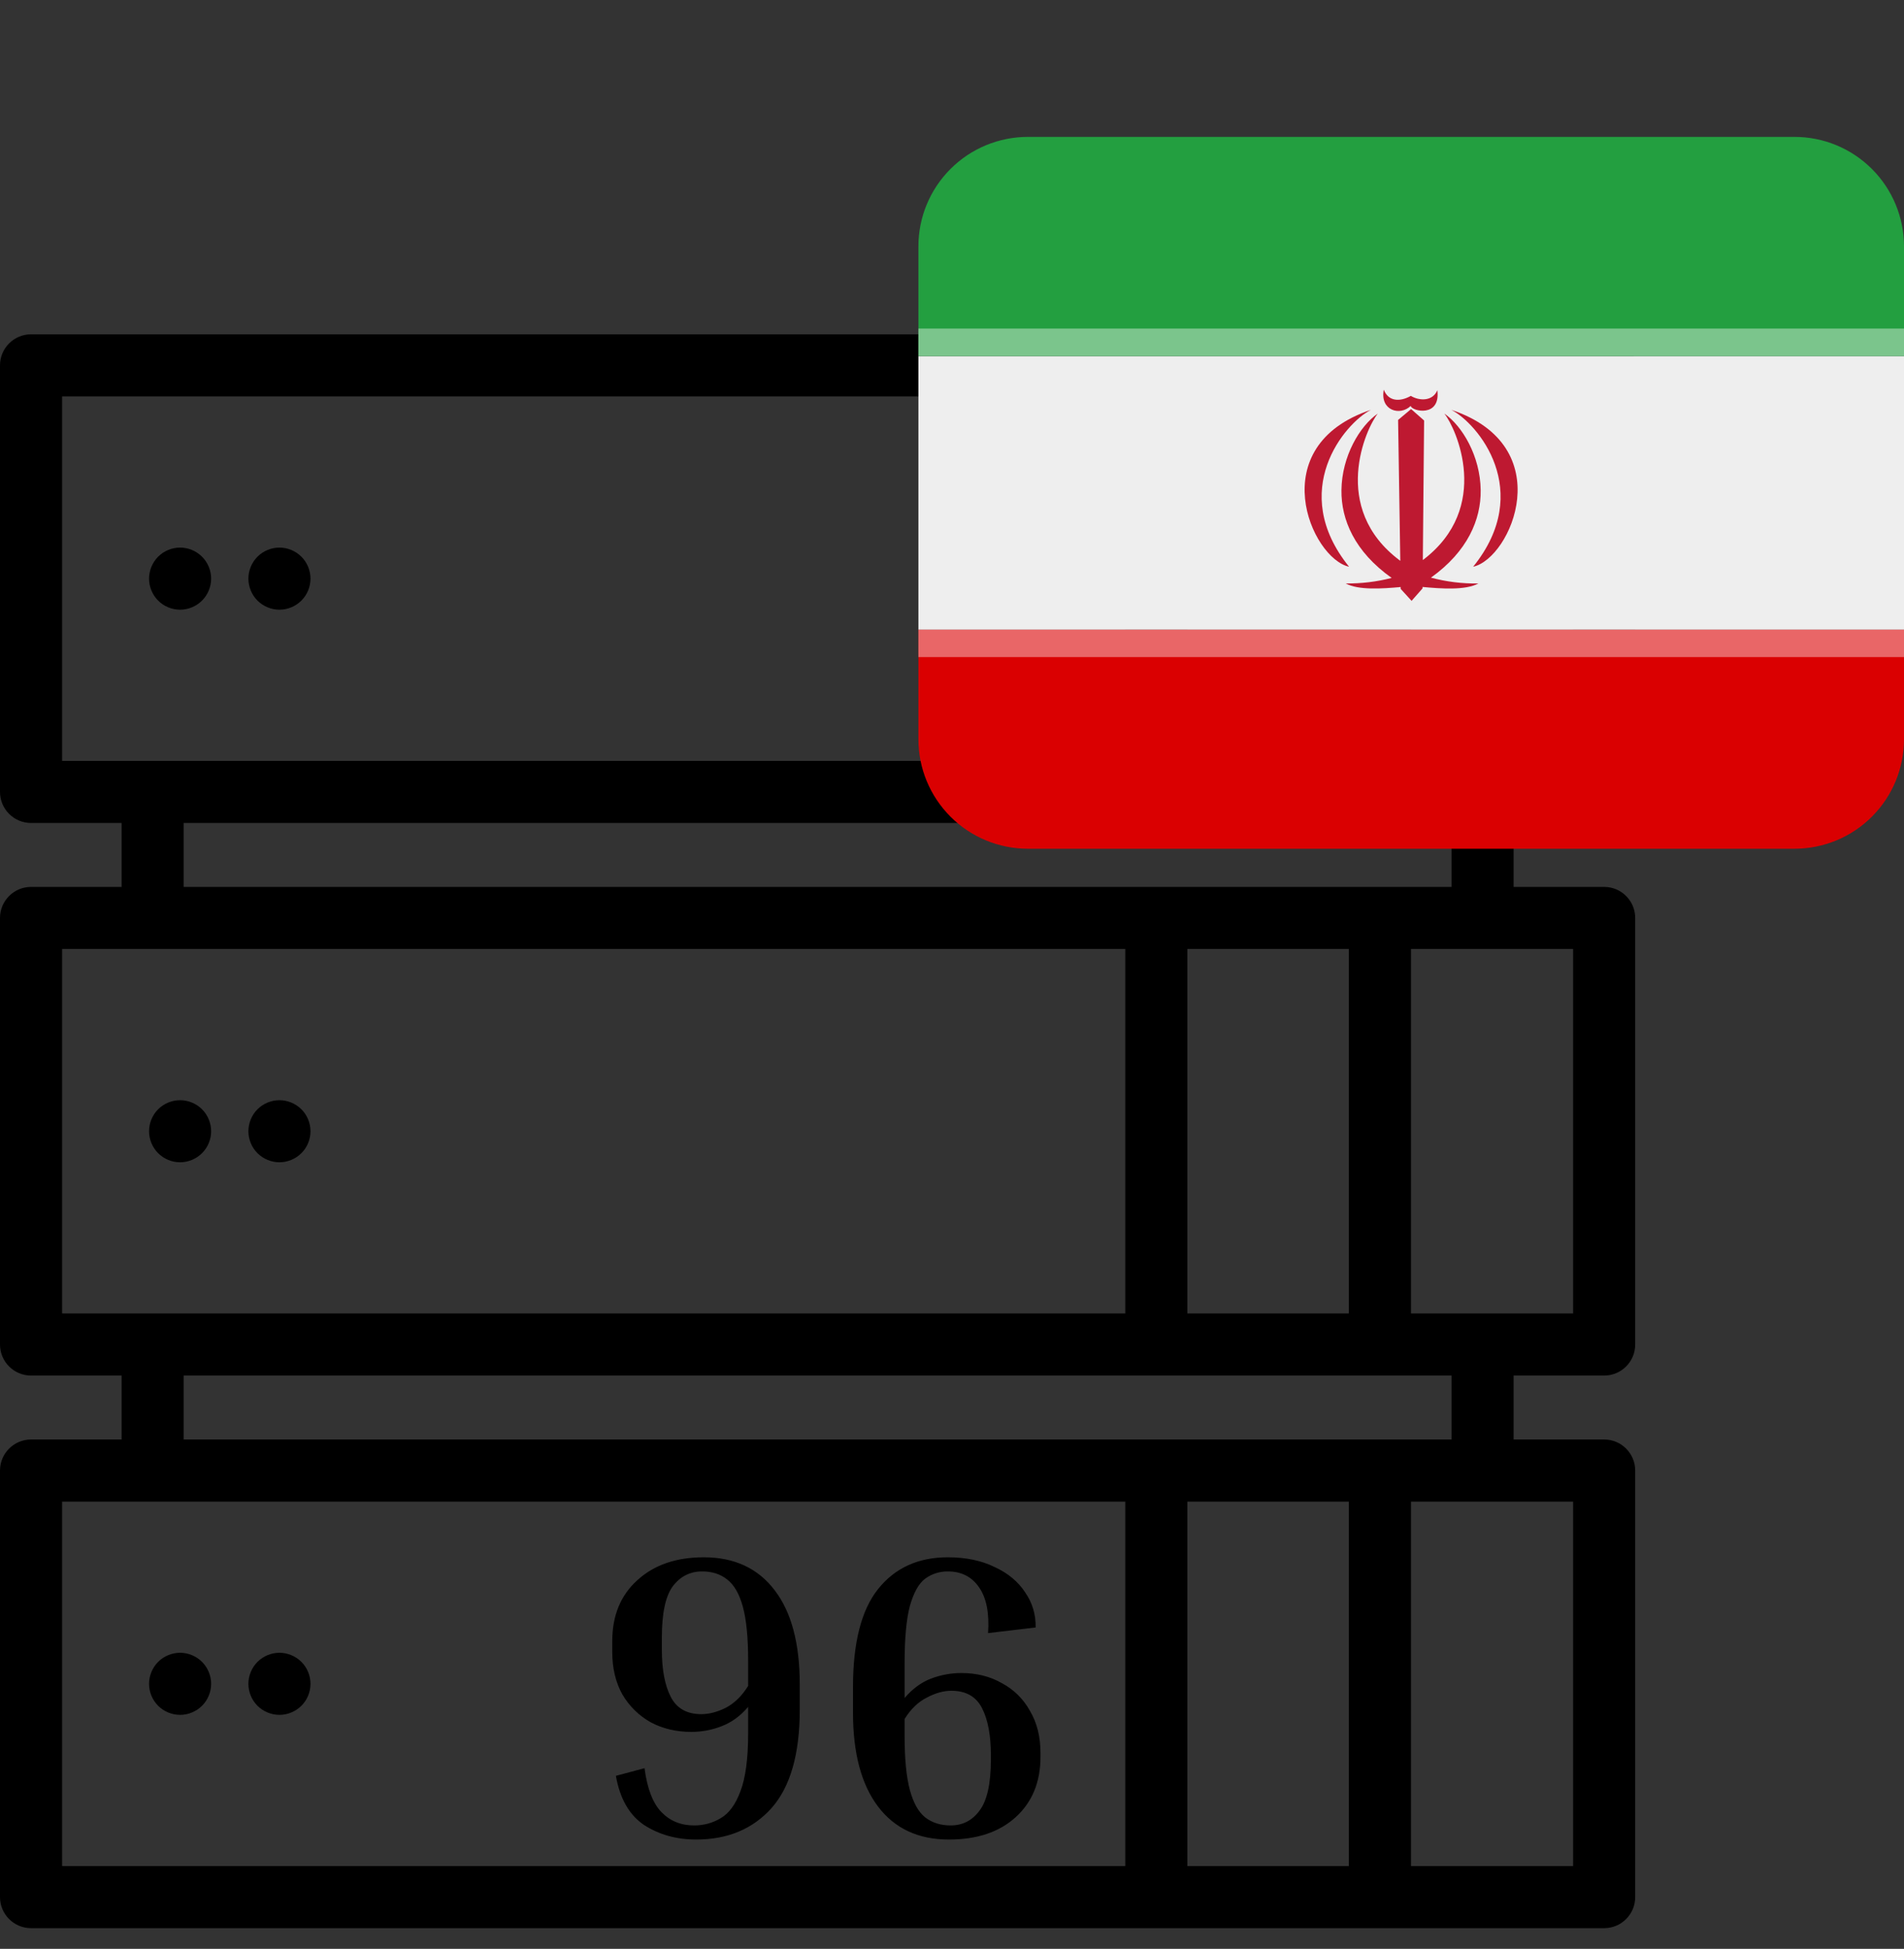 <svg width="85" height="87" viewBox="0 0 85 87" fill="none" xmlns="http://www.w3.org/2000/svg">
<rect x="0" y="0" width="85" height="87" fill="#333333" stroke="none"/>
<g clip-path="url(#clip0_178_186)">
<path d="M8.04 24.445C7.674 24.445 7.317 24.593 7.059 24.852C6.802 25.109 6.654 25.467 6.654 25.831C6.654 26.195 6.802 26.554 7.059 26.811C7.317 27.07 7.674 27.218 8.04 27.218C8.404 27.218 8.761 27.07 9.019 26.811C9.278 26.554 9.426 26.195 9.426 25.831C9.426 25.467 9.278 25.109 9.019 24.852C8.761 24.593 8.404 24.445 8.04 24.445Z" fill="black"/>
<path d="M13.455 24.852C13.196 24.593 12.839 24.445 12.475 24.445C12.11 24.445 11.753 24.593 11.494 24.852C11.237 25.109 11.089 25.467 11.089 25.831C11.089 26.195 11.237 26.554 11.494 26.811C11.753 27.07 12.11 27.218 12.475 27.218C12.839 27.218 13.196 27.07 13.455 26.811C13.714 26.554 13.861 26.195 13.861 25.831C13.861 25.467 13.714 25.109 13.455 24.852Z" fill="black"/>
<path d="M8.04 49.114C7.674 49.114 7.317 49.262 7.059 49.52C6.802 49.777 6.654 50.136 6.654 50.5C6.654 50.864 6.802 51.222 7.059 51.479C7.317 51.738 7.674 51.886 8.04 51.886C8.404 51.886 8.761 51.738 9.019 51.479C9.278 51.222 9.426 50.864 9.426 50.5C9.426 50.136 9.278 49.777 9.019 49.52C8.761 49.262 8.404 49.114 8.04 49.114Z" fill="black"/>
<path d="M13.455 49.52C13.196 49.262 12.839 49.114 12.475 49.114C12.11 49.114 11.753 49.262 11.494 49.52C11.237 49.777 11.089 50.136 11.089 50.5C11.089 50.866 11.237 51.222 11.494 51.479C11.753 51.738 12.11 51.886 12.475 51.886C12.839 51.886 13.196 51.738 13.455 51.479C13.714 51.222 13.861 50.866 13.861 50.5C13.861 50.136 13.714 49.777 13.455 49.52Z" fill="black"/>
<path d="M8.04 73.782C7.674 73.782 7.317 73.93 7.059 74.189C6.802 74.446 6.654 74.804 6.654 75.168C6.654 75.534 6.802 75.891 7.059 76.148C7.317 76.406 7.674 76.554 8.04 76.554C8.404 76.554 8.761 76.406 9.019 76.148C9.278 75.891 9.426 75.532 9.426 75.168C9.426 74.804 9.278 74.448 9.019 74.189C8.761 73.93 8.404 73.782 8.04 73.782Z" fill="black"/>
<path d="M13.455 74.189C13.196 73.93 12.839 73.782 12.475 73.782C12.11 73.782 11.753 73.93 11.494 74.189C11.237 74.448 11.089 74.804 11.089 75.168C11.089 75.532 11.237 75.891 11.494 76.148C11.753 76.406 12.11 76.554 12.475 76.554C12.839 76.554 13.196 76.406 13.455 76.148C13.714 75.891 13.861 75.534 13.861 75.168C13.861 74.804 13.714 74.446 13.455 74.189Z" fill="black"/>
<path d="M71.614 36.739C72.38 36.739 73 36.118 73 35.353V16.31C73 15.545 72.38 14.924 71.614 14.924H1.386C0.621 14.924 0 15.545 0 16.31V35.353C0 36.118 0.621 36.739 1.386 36.739H5.428V39.593H1.386C0.621 39.593 0 40.213 0 40.979V60.021C0 60.787 0.621 61.407 1.386 61.407H5.428V64.261H1.386C0.621 64.261 0 64.882 0 65.647V84.69C0 85.455 0.621 86.076 1.386 86.076H71.614C72.38 86.076 73 85.455 73 84.69V65.647C73 64.882 72.38 64.261 71.614 64.261H67.572V61.407H71.614C72.38 61.407 73 60.787 73 60.021V40.979C73 40.213 72.38 39.593 71.614 39.593H67.572V36.739H71.614ZM70.228 33.967H62.99V17.696H70.228V33.967ZM53.008 33.967V17.696H60.217V33.967H53.008ZM2.772 17.696H50.236V33.967H2.772V17.696ZM2.772 42.365H50.236V58.635H2.772V42.365ZM53.008 58.635V42.365H60.217V58.635H53.008ZM2.772 67.034H50.236V83.304H2.772V67.034ZM60.217 67.034V83.304H53.008V67.034H60.217ZM70.228 83.304H62.99V67.034H70.228V83.304ZM64.8 64.261H8.2V61.407H64.8V64.261ZM70.228 58.635H62.99V42.365H70.228V58.635ZM64.8 39.593H8.2V36.739H64.8V39.593Z" fill="black"/>
<path d="M35.703 76.324C35.703 78.304 35.283 79.768 34.443 80.716C33.603 81.652 32.481 82.12 31.077 82.12C30.201 82.12 29.427 81.904 28.755 81.472C28.095 81.028 27.675 80.296 27.495 79.276L28.773 78.934C28.893 79.846 29.145 80.5 29.529 80.896C29.913 81.292 30.399 81.49 30.987 81.49C31.419 81.49 31.815 81.382 32.175 81.166C32.547 80.95 32.841 80.548 33.057 79.96C33.285 79.36 33.399 78.502 33.399 77.386V76.198C33.051 76.606 32.655 76.894 32.211 77.062C31.779 77.23 31.329 77.314 30.861 77.314C30.189 77.314 29.583 77.17 29.043 76.882C28.515 76.582 28.095 76.168 27.783 75.64C27.483 75.1 27.333 74.47 27.333 73.75V73.264C27.333 72.124 27.705 71.218 28.449 70.546C29.193 69.862 30.183 69.52 31.419 69.52C32.787 69.52 33.843 70.012 34.587 70.996C35.331 71.968 35.703 73.366 35.703 75.19V76.324ZM29.547 73.642C29.547 74.53 29.679 75.232 29.943 75.748C30.207 76.264 30.663 76.522 31.311 76.522C31.659 76.522 32.025 76.426 32.409 76.234C32.793 76.03 33.123 75.706 33.399 75.262V74.128C33.399 73.108 33.321 72.31 33.165 71.734C33.009 71.158 32.775 70.75 32.463 70.51C32.163 70.27 31.791 70.15 31.347 70.15C30.807 70.15 30.369 70.372 30.033 70.816C29.709 71.26 29.547 72.022 29.547 73.102V73.642ZM46.45 78.43C46.45 79.558 46.078 80.458 45.334 81.13C44.602 81.79 43.612 82.12 42.364 82.12C40.996 82.12 39.94 81.628 39.196 80.644C38.452 79.66 38.08 78.262 38.08 76.45V75.316C38.08 73.336 38.452 71.878 39.196 70.942C39.952 69.994 40.99 69.52 42.31 69.52C43.114 69.52 43.81 69.664 44.398 69.952C44.998 70.228 45.454 70.606 45.766 71.086C46.09 71.554 46.246 72.076 46.234 72.652L44.11 72.904C44.17 72.016 44.038 71.338 43.714 70.87C43.39 70.39 42.922 70.15 42.31 70.15C41.938 70.15 41.602 70.258 41.302 70.474C41.014 70.69 40.786 71.098 40.618 71.698C40.462 72.286 40.384 73.138 40.384 74.254V75.802C40.732 75.394 41.122 75.106 41.554 74.938C41.998 74.77 42.454 74.686 42.922 74.686C43.594 74.686 44.194 74.836 44.722 75.136C45.262 75.424 45.682 75.838 45.982 76.378C46.294 76.906 46.45 77.53 46.45 78.25V78.43ZM40.384 77.512C40.384 78.52 40.462 79.318 40.618 79.906C40.774 80.482 41.002 80.89 41.302 81.13C41.614 81.37 41.992 81.49 42.436 81.49C42.976 81.49 43.408 81.268 43.732 80.824C44.068 80.38 44.236 79.618 44.236 78.538V78.358C44.236 77.47 44.104 76.768 43.84 76.252C43.576 75.736 43.12 75.478 42.472 75.478C42.124 75.478 41.758 75.58 41.374 75.784C40.99 75.976 40.66 76.294 40.384 76.738V77.512Z" fill="black"/>
</g>
<g clip-path="url(#clip1_178_186)">
<path d="M41 33C41 34.297 41.515 35.54 42.432 36.457C43.349 37.374 44.592 37.889 45.889 37.889H80.111C81.408 37.889 82.651 37.374 83.568 36.457C84.485 35.54 85 34.297 85 33V28.111H41V33Z" fill="#DA0001"/>
<path d="M41 15.889H85V28.111H41V15.889Z" fill="#EEEEEE"/>
<path d="M85 15.889V11C85 9.703 84.485 8.46 83.568 7.543C82.651 6.626 81.408 6.111 80.111 6.111H45.889C44.592 6.111 43.349 6.626 42.432 7.543C41.515 8.46 41 9.703 41 11V15.889H85Z" fill="#239F40"/>
<path d="M41 28.111H85V29.333H41V28.111Z" fill="#E96667"/>
<path d="M64.791 18.296C65.96 18.894 68.504 21.905 65.766 25.3C67.466 24.924 69.631 19.913 64.791 18.296ZM61.201 18.296C56.362 19.913 58.526 24.924 60.226 25.3C57.488 21.905 60.031 18.894 61.201 18.296ZM62.977 18.121C63.026 18.362 64.323 18.654 64.167 17.42C63.962 17.919 63.368 17.904 62.984 17.673C62.456 17.968 61.964 17.896 61.777 17.396C61.596 18.318 62.494 18.588 62.977 18.121Z" fill="#BE1931"/>
<path d="M66.102 21.883C66.084 20.357 65.275 19.008 64.478 18.462C65.004 19.106 66.619 22.661 63.519 25.002L63.576 18.772L62.995 18.261L62.415 18.748L62.513 25.037L62.491 25.019C59.358 22.68 60.984 19.107 61.51 18.462C60.714 19.008 59.903 20.357 59.886 21.883C59.87 23.192 60.469 24.624 62.128 25.8C61.458 25.972 60.768 26.055 60.077 26.046C60.644 26.355 61.715 26.28 62.53 26.206L62.531 26.289L63.017 26.823L63.506 26.267V26.203C64.328 26.279 65.421 26.361 65.998 26.047C65.284 26.059 64.572 25.971 63.882 25.787C65.524 24.612 66.118 23.187 66.102 21.883Z" fill="#BE1931"/>
<path d="M41 14.667H85V15.889H41V14.667Z" fill="#7BC58C"/>
</g>
<defs>
<clipPath id="clip0_178_186">
<rect width="73" height="73" fill="white" transform="translate(0 14)"/>
</clipPath>
<clipPath id="clip1_178_186">
<rect width="44" height="44" fill="white" transform="translate(41)"/>
</clipPath>
</defs>
</svg>
